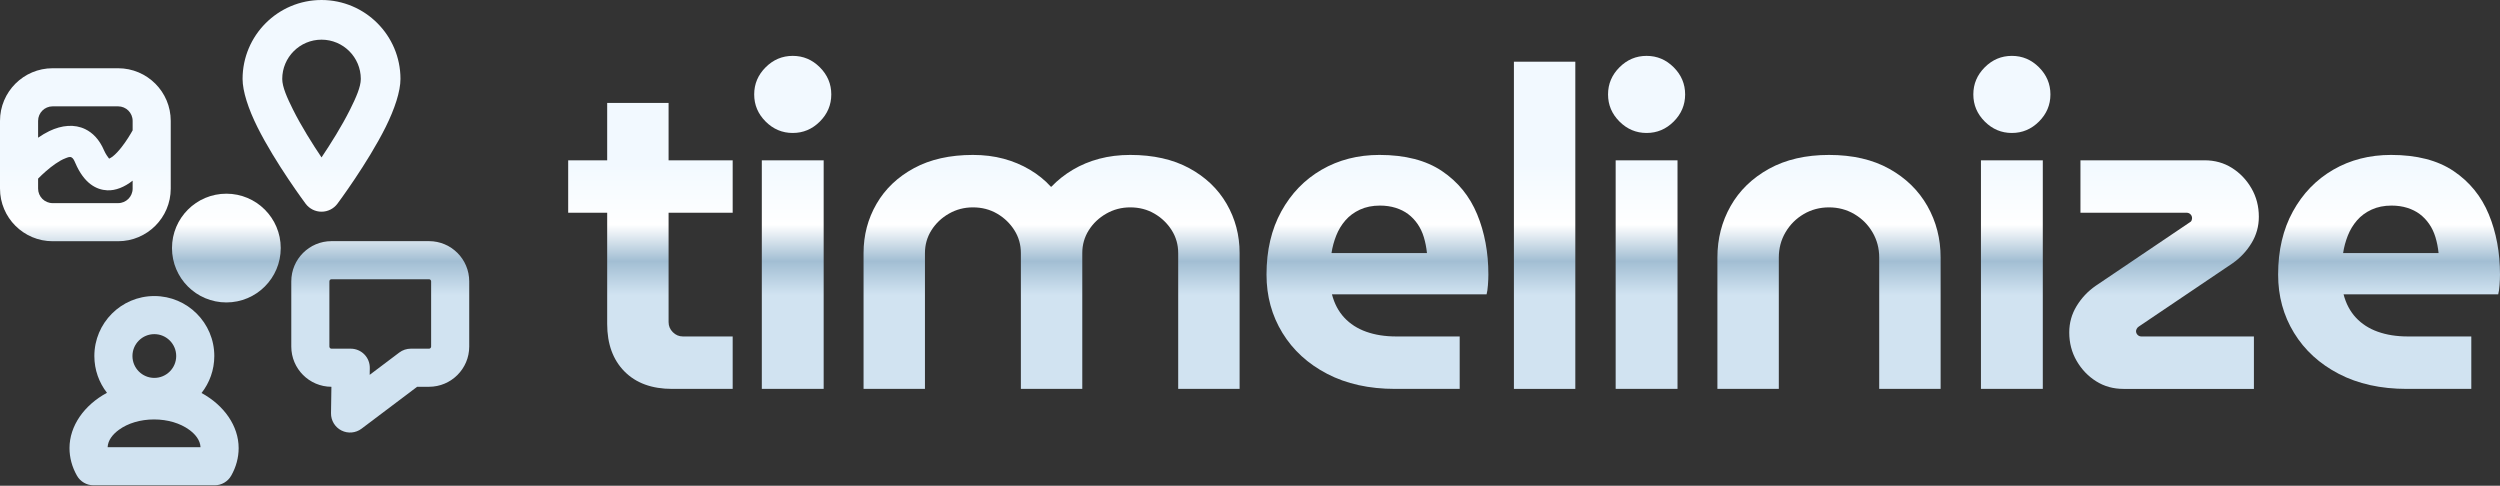 <?xml version="1.0" encoding="UTF-8" standalone="no"?><!DOCTYPE svg PUBLIC "-//W3C//DTD SVG 1.1//EN" "http://www.w3.org/Graphics/SVG/1.1/DTD/svg11.dtd"><svg width="100%" height="100%" viewBox="0 0 2383 463" version="1.1" xmlns="http://www.w3.org/2000/svg" xmlns:xlink="http://www.w3.org/1999/xlink" xml:space="preserve" xmlns:serif="http://www.serif.com/" style="fill-rule:evenodd;clip-rule:evenodd;stroke-linejoin:round;stroke-miterlimit:2;"><rect x="0" y="0" width="2383" height="463" fill="#333333" stroke="none"/><g><g><path d="M640.714,370.699c-19.368,-0 -34.535,-5.554 -45.5,-16.662c-10.966,-11.108 -16.449,-26.204 -16.449,-45.287l0,-210.627l58.531,-0l0,208.918c0,3.703 1.353,6.907 4.059,9.613c2.706,2.706 5.91,4.058 9.613,4.058l47.423,0l0,49.987l-57.677,-0Zm-99.118,-167.904l-0,-49.986l156.795,-0l0,49.986l-156.795,0Z" style="fill:url(#_Linear1);fill-rule:nonzero;"/><path d="M726.161,370.699l0,-217.89l58.959,-0l-0,217.89l-58.959,-0Zm29.48,-243.951c-9.969,-0 -18.585,-3.632 -25.848,-10.895c-7.263,-7.263 -10.895,-15.879 -10.895,-25.848c0,-9.969 3.632,-18.584 10.895,-25.847c7.263,-7.263 15.879,-10.895 25.848,-10.895c9.968,0 18.584,3.632 25.847,10.895c7.263,7.263 10.895,15.878 10.895,25.847c-0,9.969 -3.632,18.585 -10.895,25.848c-7.263,7.263 -15.879,10.895 -25.847,10.895Z" style="fill:url(#_Linear2);fill-rule:nonzero;"/><path d="M823.144,370.699l-0,-129.452c-0,-17.09 4.13,-32.755 12.39,-46.996c8.26,-14.241 20.151,-25.563 35.674,-33.965c15.523,-8.403 34.25,-12.604 56.181,-12.604c10.539,0 20.294,1.211 29.266,3.632c8.972,2.421 17.303,5.91 24.993,10.467c7.69,4.557 14.384,9.969 20.08,16.235l0.427,-0c5.982,-6.266 12.818,-11.678 20.508,-16.235c7.69,-4.557 16.092,-8.046 25.207,-10.467c9.114,-2.421 18.94,-3.632 29.479,-3.632c21.931,0 40.659,4.201 56.181,12.604c15.523,8.402 27.415,19.724 35.675,33.965c8.259,14.241 12.389,29.906 12.389,46.996l0,129.452l-58.531,-0l0,-129.452c0,-7.975 -2.065,-15.238 -6.195,-21.789c-4.13,-6.551 -9.613,-11.821 -16.448,-15.808c-6.836,-3.988 -14.526,-5.981 -23.071,-5.981c-8.26,-0 -15.879,1.993 -22.857,5.981c-6.978,3.987 -12.532,9.257 -16.662,15.808c-4.13,6.551 -6.195,13.814 -6.195,21.789l-0,129.452l-58.532,-0l0,-129.452c0,-7.975 -2.064,-15.238 -6.194,-21.789c-4.13,-6.551 -9.613,-11.821 -16.449,-15.808c-6.836,-3.988 -14.526,-5.981 -23.071,-5.981c-8.26,-0 -15.879,1.993 -22.857,5.981c-6.978,3.987 -12.532,9.257 -16.662,15.808c-4.13,6.551 -6.195,13.814 -6.195,21.789l0,129.452l-58.531,-0Z" style="fill:url(#_Linear3);fill-rule:nonzero;"/><path d="M1329.85,370.699c-24.78,-0 -46.355,-4.771 -64.726,-14.312c-18.371,-9.542 -32.612,-22.573 -42.724,-39.092c-10.111,-16.52 -15.166,-35.034 -15.166,-55.541c-0,-23.071 4.699,-43.151 14.098,-60.24c9.399,-17.09 22.217,-30.334 38.451,-39.733c16.235,-9.399 34.607,-14.099 55.114,-14.099c24.495,0 44.361,5.127 59.599,15.381c15.238,10.253 26.418,23.996 33.538,41.228c7.121,17.232 10.681,36.386 10.681,57.463c0,2.848 -0.142,6.195 -0.427,10.04c-0.285,3.845 -0.712,6.765 -1.282,8.758l-147.396,0c2.278,8.83 6.195,16.235 11.749,22.217c5.554,5.981 12.532,10.467 20.934,13.457c8.403,2.991 17.873,4.486 28.412,4.486l60.667,0l-0,49.987l-61.522,-0Zm-60.667,-129.452l91.001,-0c-0.57,-5.412 -1.567,-10.468 -2.991,-15.167c-1.424,-4.7 -3.418,-8.901 -5.981,-12.604c-2.564,-3.702 -5.554,-6.835 -8.972,-9.399c-3.418,-2.563 -7.406,-4.557 -11.963,-5.981c-4.557,-1.424 -9.541,-2.136 -14.953,-2.136c-7.121,-0 -13.458,1.281 -19.012,3.845c-5.554,2.563 -10.182,5.981 -13.885,10.253c-3.703,4.273 -6.622,9.115 -8.758,14.526c-2.137,5.412 -3.632,10.966 -4.486,16.663Z" style="fill:url(#_Linear4);fill-rule:nonzero;"/><rect x="1443.06" y="58.817" width="58.531" height="311.882" style="fill:url(#_Linear5);fill-rule:nonzero;"/><path d="M1540.05,370.699l-0,-217.89l58.958,-0l0,217.89l-58.958,-0Zm29.479,-243.951c-9.969,-0 -18.585,-3.632 -25.848,-10.895c-7.263,-7.263 -10.894,-15.879 -10.894,-25.848c-0,-9.969 3.631,-18.584 10.894,-25.847c7.263,-7.263 15.879,-10.895 25.848,-10.895c9.969,0 18.585,3.632 25.848,10.895c7.263,7.263 10.894,15.878 10.894,25.847c0,9.969 -3.631,18.585 -10.894,25.848c-7.263,7.263 -15.879,10.895 -25.848,10.895Z" style="fill:url(#_Linear6);fill-rule:nonzero;"/><path d="M1637.03,370.699l0,-125.18c0,-17.944 4.202,-34.321 12.604,-49.132c8.402,-14.811 20.578,-26.631 36.528,-35.461c15.951,-8.829 35.034,-13.244 57.25,-13.244c22.501,0 41.655,4.415 57.463,13.244c15.808,8.83 27.913,20.65 36.315,35.461c8.402,14.811 12.604,31.188 12.604,49.132l-0,125.18l-58.532,-0l0,-125.18c0,-8.83 -2.136,-16.876 -6.408,-24.139c-4.273,-7.263 -10.04,-13.031 -17.303,-17.303c-7.263,-4.272 -15.309,-6.408 -24.139,-6.408c-8.83,-0 -16.876,2.136 -24.139,6.408c-7.263,4.272 -13.03,10.04 -17.303,17.303c-4.272,7.263 -6.408,15.309 -6.408,24.139l-0,125.18l-58.532,-0Z" style="fill:url(#_Linear7);fill-rule:nonzero;"/><path d="M1888.24,370.699l-0,-217.89l58.958,-0l0,217.89l-58.958,-0Zm29.479,-243.951c-9.969,-0 -18.585,-3.632 -25.848,-10.895c-7.263,-7.263 -10.894,-15.879 -10.894,-25.848c-0,-9.969 3.631,-18.584 10.894,-25.847c7.263,-7.263 15.879,-10.895 25.848,-10.895c9.969,0 18.585,3.632 25.848,10.895c7.263,7.263 10.894,15.878 10.894,25.847c0,9.969 -3.631,18.585 -10.894,25.848c-7.263,7.263 -15.879,10.895 -25.848,10.895Z" style="fill:url(#_Linear8);fill-rule:nonzero;"/><path d="M2024.1,370.699c-9.684,-0 -18.371,-2.421 -26.062,-7.263c-7.69,-4.842 -13.885,-11.322 -18.584,-19.439c-4.7,-8.118 -7.05,-17.161 -7.05,-27.13c0,-9.114 2.35,-17.516 7.05,-25.207c4.699,-7.69 10.752,-14.098 18.157,-19.225l89.292,-60.24c1.14,-0.57 1.852,-1.282 2.136,-2.137c0.285,-0.854 0.428,-1.566 0.428,-2.136c-0,-1.424 -0.499,-2.634 -1.496,-3.631c-0.997,-0.997 -2.207,-1.496 -3.631,-1.496l-101.255,0l0,-49.986l118.344,-0c9.684,-0 18.371,2.421 26.062,7.263c7.69,4.842 13.885,11.322 18.584,19.439c4.7,8.118 7.05,17.161 7.05,27.13c-0,9.114 -2.35,17.516 -7.05,25.206c-4.699,7.691 -10.752,14.099 -18.157,19.226l-89.292,60.24c-0.855,0.57 -1.496,1.282 -1.923,2.136c-0.427,0.855 -0.641,1.567 -0.641,2.137c0,1.424 0.499,2.634 1.496,3.631c0.996,0.997 2.207,1.495 3.631,1.495l107.236,0l0,49.987l-124.325,-0Z" style="fill:url(#_Linear9);fill-rule:nonzero;"/><path d="M2294.12,370.699c-24.779,-0 -46.355,-4.771 -64.726,-14.312c-18.371,-9.542 -32.612,-22.573 -42.723,-39.092c-10.111,-16.52 -15.167,-35.034 -15.167,-55.541c-0,-23.071 4.7,-43.151 14.099,-60.24c9.399,-17.09 22.216,-30.334 38.451,-39.733c16.235,-9.399 34.606,-14.099 55.113,-14.099c24.495,0 44.362,5.127 59.6,15.381c15.238,10.253 26.417,23.996 33.538,41.228c7.12,17.232 10.68,36.386 10.68,57.463c0,2.848 -0.142,6.195 -0.427,10.04c-0.285,3.845 -0.712,6.765 -1.281,8.758l-147.397,0c2.279,8.83 6.195,16.235 11.749,22.217c5.554,5.981 12.533,10.467 20.935,13.457c8.402,2.991 17.872,4.486 28.411,4.486l60.667,0l0,49.987l-61.522,-0Zm-60.667,-129.452l91.001,-0c-0.569,-5.412 -1.566,-10.468 -2.99,-15.167c-1.425,-4.7 -3.418,-8.901 -5.982,-12.604c-2.563,-3.702 -5.554,-6.835 -8.972,-9.399c-3.418,-2.563 -7.405,-4.557 -11.962,-5.981c-4.557,-1.424 -9.542,-2.136 -14.954,-2.136c-7.12,-0 -13.457,1.281 -19.011,3.845c-5.555,2.563 -10.183,5.981 -13.886,10.253c-3.702,4.273 -6.622,9.115 -8.758,14.526c-2.136,5.412 -3.631,10.966 -4.486,16.663Z" style="fill:url(#_Linear10);fill-rule:nonzero;"/></g><g><path d="M162.749,115.216l0,64.561c0,27.686 -22.477,50.163 -50.163,50.163l-62.423,0c-27.686,0 -50.163,-22.477 -50.163,-50.163l0,-64.561c0,-27.686 22.477,-50.164 50.163,-50.164l62.423,0c27.686,0 50.163,22.478 50.163,50.164Zm-36.315,9.025l0,-9.025c0,-7.644 -6.205,-13.849 -13.848,-13.849l-62.423,0c-7.643,0 -13.848,6.205 -13.848,13.849l0,16.047c3.5,-2.417 7.108,-4.592 10.716,-6.321c11.953,-5.727 24.038,-6.785 34.214,-1.832c6.846,3.333 13.349,9.481 17.998,20.374c1.433,3.357 3.83,6.564 4.767,7.754c0.831,-0.421 2.314,-1.208 3.209,-1.902c3.108,-2.411 6.014,-5.677 8.636,-9.015c4.777,-6.079 8.585,-12.502 10.579,-16.08Zm-90.119,46.022l0,9.514c0,7.643 6.205,13.848 13.848,13.848l62.423,-0c7.643,-0 13.848,-6.205 13.848,-13.848l0,-7.572c-7.727,6.11 -16.222,9.569 -24.181,9.207c-10.204,-0.464 -22.013,-6.265 -30.516,-26.189c-1.055,-2.471 -1.977,-4.335 -3.506,-5.184c-1.741,-0.965 -3.715,0.029 -5.785,0.804c-3.242,1.214 -6.497,3.132 -9.649,5.305c-6.256,4.313 -12.07,9.656 -16.482,14.115Z" style="fill:url(#_Linear11);"/><path d="M291.342,194.209c-0,-0 -28.713,-38.447 -45.957,-73.033c-8.657,-17.362 -14.158,-34.113 -14.158,-45.924c0,-41.533 33.72,-75.252 75.253,-75.252c41.533,0 75.252,33.719 75.252,75.252c0,11.811 -5.501,28.562 -14.157,45.924c-17.244,34.586 -45.957,73.033 -45.957,73.033c-3.569,4.772 -9.179,7.582 -15.138,7.582c-5.959,-0 -11.569,-2.81 -15.138,-7.582Zm15.138,-44.169c8.632,-12.851 19.284,-29.736 27.26,-45.733c5.546,-11.123 10.185,-21.488 10.185,-29.055c0,-20.666 -16.778,-37.445 -37.445,-37.445c-20.667,-0 -37.446,16.779 -37.446,37.445c0,7.567 4.64,17.932 10.186,29.055c7.976,15.997 18.628,32.882 27.26,45.733Z" style="fill:url(#_Linear12);"/><path d="M315.895,368.679c-21.113,-0.048 -38.24,-17.204 -38.24,-38.329l-0,-62.165c-0,-21.154 17.174,-38.328 38.328,-38.328l92.952,-0c21.154,-0 38.329,17.174 38.329,38.328l-0,62.165c-0,21.154 -17.175,38.329 -38.329,38.329l-11.324,-0l-53.008,39.961c-5.538,4.174 -12.97,4.83 -19.153,1.69c-6.183,-3.14 -10.037,-9.528 -9.933,-16.462l0.378,-25.189Zm95.054,-100.494c-0,-1.111 -0.903,-2.013 -2.014,-2.013l-92.952,0c-1.111,0 -2.013,0.902 -2.013,2.013l-0,62.165c-0,1.112 0.902,2.014 2.013,2.014l18.345,-0c4.863,-0 9.522,1.95 12.935,5.415c3.413,3.464 5.293,8.152 5.22,13.015l-0.098,6.501l28.219,-21.273c3.149,-2.374 6.986,-3.658 10.93,-3.658l17.401,-0c1.111,-0 2.014,-0.902 2.014,-2.014l-0,-62.165Z" style="fill:url(#_Linear13);"/><path d="M192.104,374.609c21.614,11.768 35.376,31.516 35.376,52.484c0,9.016 -2.362,17.965 -7.092,26.299c-3.225,5.684 -9.256,9.195 -15.791,9.195l-115.465,0c-6.535,0 -12.566,-3.511 -15.792,-9.195c-4.729,-8.334 -7.092,-17.283 -7.092,-26.299c0,-21.076 13.906,-40.921 35.715,-52.667c-7.537,-9.685 -12.028,-21.856 -12.028,-35.067c-0,-31.553 25.617,-57.17 57.17,-57.17c31.552,0 57.169,25.617 57.169,57.17c0,13.294 -4.547,25.535 -12.17,35.25Zm-89.519,51.663l88.559,0c-0.341,-6.605 -4.776,-12.231 -10.805,-16.616c-8.553,-6.222 -20.435,-9.84 -33.475,-9.84c-13.039,-0 -24.921,3.618 -33.475,9.84c-6.028,4.385 -10.463,10.011 -10.804,16.616Zm44.52,-107.768c-11.511,0 -20.855,9.345 -20.855,20.855c-0,11.51 9.344,20.855 20.855,20.855c11.51,-0 20.854,-9.345 20.854,-20.855c0,-11.51 -9.344,-20.855 -20.854,-20.855Z" style="fill:url(#_Linear14);"/><circle cx="215.771" cy="236.456" r="51.829" style="fill:url(#_Linear15);"/></g></g><defs><linearGradient id="_Linear1" x1="0" y1="0" x2="1" y2="0" gradientUnits="userSpaceOnUse" gradientTransform="matrix(7.60711e-15,-124.234,-1.006,-6.16305e-17,944.223,281.584)"><stop offset="0" style="stop-color:#d1e3f1;stop-opacity:1"/><stop offset="0.26" style="stop-color:#a2bed3;stop-opacity:1"/><stop offset="0.54" style="stop-color:#fff;stop-opacity:1"/><stop offset="1" style="stop-color:#f2f9ff;stop-opacity:1"/></linearGradient><linearGradient id="_Linear2" x1="0" y1="0" x2="1" y2="0" gradientUnits="userSpaceOnUse" gradientTransform="matrix(7.60711e-15,-124.234,-1.006,-6.16305e-17,944.223,281.584)"><stop offset="0" style="stop-color:#d1e3f1;stop-opacity:1"/><stop offset="0.26" style="stop-color:#a2bed3;stop-opacity:1"/><stop offset="0.54" style="stop-color:#fff;stop-opacity:1"/><stop offset="1" style="stop-color:#f2f9ff;stop-opacity:1"/></linearGradient><linearGradient id="_Linear3" x1="0" y1="0" x2="1" y2="0" gradientUnits="userSpaceOnUse" gradientTransform="matrix(7.60711e-15,-124.234,-1.006,-6.16305e-17,944.223,281.584)"><stop offset="0" style="stop-color:#d1e3f1;stop-opacity:1"/><stop offset="0.26" style="stop-color:#a2bed3;stop-opacity:1"/><stop offset="0.54" style="stop-color:#fff;stop-opacity:1"/><stop offset="1" style="stop-color:#f2f9ff;stop-opacity:1"/></linearGradient><linearGradient id="_Linear4" x1="0" y1="0" x2="1" y2="0" gradientUnits="userSpaceOnUse" gradientTransform="matrix(7.60711e-15,-124.234,-1.006,-6.16305e-17,944.223,281.584)"><stop offset="0" style="stop-color:#d1e3f1;stop-opacity:1"/><stop offset="0.26" style="stop-color:#a2bed3;stop-opacity:1"/><stop offset="0.54" style="stop-color:#fff;stop-opacity:1"/><stop offset="1" style="stop-color:#f2f9ff;stop-opacity:1"/></linearGradient><linearGradient id="_Linear5" x1="0" y1="0" x2="1" y2="0" gradientUnits="userSpaceOnUse" gradientTransform="matrix(7.60711e-15,-124.234,-1.006,-6.16305e-17,944.223,281.584)"><stop offset="0" style="stop-color:#d1e3f1;stop-opacity:1"/><stop offset="0.26" style="stop-color:#a2bed3;stop-opacity:1"/><stop offset="0.54" style="stop-color:#fff;stop-opacity:1"/><stop offset="1" style="stop-color:#f2f9ff;stop-opacity:1"/></linearGradient><linearGradient id="_Linear6" x1="0" y1="0" x2="1" y2="0" gradientUnits="userSpaceOnUse" gradientTransform="matrix(7.60711e-15,-124.234,-1.006,-6.16305e-17,944.223,281.584)"><stop offset="0" style="stop-color:#d1e3f1;stop-opacity:1"/><stop offset="0.26" style="stop-color:#a2bed3;stop-opacity:1"/><stop offset="0.54" style="stop-color:#fff;stop-opacity:1"/><stop offset="1" style="stop-color:#f2f9ff;stop-opacity:1"/></linearGradient><linearGradient id="_Linear7" x1="0" y1="0" x2="1" y2="0" gradientUnits="userSpaceOnUse" gradientTransform="matrix(7.60711e-15,-124.234,-1.006,-6.16305e-17,944.223,281.584)"><stop offset="0" style="stop-color:#d1e3f1;stop-opacity:1"/><stop offset="0.26" style="stop-color:#a2bed3;stop-opacity:1"/><stop offset="0.54" style="stop-color:#fff;stop-opacity:1"/><stop offset="1" style="stop-color:#f2f9ff;stop-opacity:1"/></linearGradient><linearGradient id="_Linear8" x1="0" y1="0" x2="1" y2="0" gradientUnits="userSpaceOnUse" gradientTransform="matrix(7.60711e-15,-124.234,-1.006,-6.16305e-17,944.223,281.584)"><stop offset="0" style="stop-color:#d1e3f1;stop-opacity:1"/><stop offset="0.26" style="stop-color:#a2bed3;stop-opacity:1"/><stop offset="0.54" style="stop-color:#fff;stop-opacity:1"/><stop offset="1" style="stop-color:#f2f9ff;stop-opacity:1"/></linearGradient><linearGradient id="_Linear9" x1="0" y1="0" x2="1" y2="0" gradientUnits="userSpaceOnUse" gradientTransform="matrix(7.60711e-15,-124.234,-1.006,-6.16305e-17,944.223,281.584)"><stop offset="0" style="stop-color:#d1e3f1;stop-opacity:1"/><stop offset="0.26" style="stop-color:#a2bed3;stop-opacity:1"/><stop offset="0.54" style="stop-color:#fff;stop-opacity:1"/><stop offset="1" style="stop-color:#f2f9ff;stop-opacity:1"/></linearGradient><linearGradient id="_Linear10" x1="0" y1="0" x2="1" y2="0" gradientUnits="userSpaceOnUse" gradientTransform="matrix(7.60711e-15,-124.234,-1.006,-6.16305e-17,944.223,281.584)"><stop offset="0" style="stop-color:#d1e3f1;stop-opacity:1"/><stop offset="0.26" style="stop-color:#a2bed3;stop-opacity:1"/><stop offset="0.54" style="stop-color:#fff;stop-opacity:1"/><stop offset="1" style="stop-color:#f2f9ff;stop-opacity:1"/></linearGradient><linearGradient id="_Linear11" x1="0" y1="0" x2="1" y2="0" gradientUnits="userSpaceOnUse" gradientTransform="matrix(7.60711e-15,-124.234,-1.006,-6.16305e-17,944.223,281.584)"><stop offset="0" style="stop-color:#d1e3f1;stop-opacity:1"/><stop offset="0.26" style="stop-color:#a2bed3;stop-opacity:1"/><stop offset="0.54" style="stop-color:#fff;stop-opacity:1"/><stop offset="1" style="stop-color:#f2f9ff;stop-opacity:1"/></linearGradient><linearGradient id="_Linear12" x1="0" y1="0" x2="1" y2="0" gradientUnits="userSpaceOnUse" gradientTransform="matrix(7.60711e-15,-124.234,-1.006,-6.16305e-17,944.223,281.584)"><stop offset="0" style="stop-color:#d1e3f1;stop-opacity:1"/><stop offset="0.26" style="stop-color:#a2bed3;stop-opacity:1"/><stop offset="0.54" style="stop-color:#fff;stop-opacity:1"/><stop offset="1" style="stop-color:#f2f9ff;stop-opacity:1"/></linearGradient><linearGradient id="_Linear13" x1="0" y1="0" x2="1" y2="0" gradientUnits="userSpaceOnUse" gradientTransform="matrix(7.60711e-15,-124.234,-1.006,-6.16305e-17,944.223,281.584)"><stop offset="0" style="stop-color:#d1e3f1;stop-opacity:1"/><stop offset="0.26" style="stop-color:#a2bed3;stop-opacity:1"/><stop offset="0.54" style="stop-color:#fff;stop-opacity:1"/><stop offset="1" style="stop-color:#f2f9ff;stop-opacity:1"/></linearGradient><linearGradient id="_Linear14" x1="0" y1="0" x2="1" y2="0" gradientUnits="userSpaceOnUse" gradientTransform="matrix(7.60711e-15,-124.234,-1.006,-6.16305e-17,944.223,281.584)"><stop offset="0" style="stop-color:#d1e3f1;stop-opacity:1"/><stop offset="0.26" style="stop-color:#a2bed3;stop-opacity:1"/><stop offset="0.54" style="stop-color:#fff;stop-opacity:1"/><stop offset="1" style="stop-color:#f2f9ff;stop-opacity:1"/></linearGradient><linearGradient id="_Linear15" x1="0" y1="0" x2="1" y2="0" gradientUnits="userSpaceOnUse" gradientTransform="matrix(7.60711e-15,-124.234,-1.006,-6.16305e-17,944.223,281.584)"><stop offset="0" style="stop-color:#d1e3f1;stop-opacity:1"/><stop offset="0.26" style="stop-color:#a2bed3;stop-opacity:1"/><stop offset="0.54" style="stop-color:#fff;stop-opacity:1"/><stop offset="1" style="stop-color:#f2f9ff;stop-opacity:1"/></linearGradient></defs></svg>